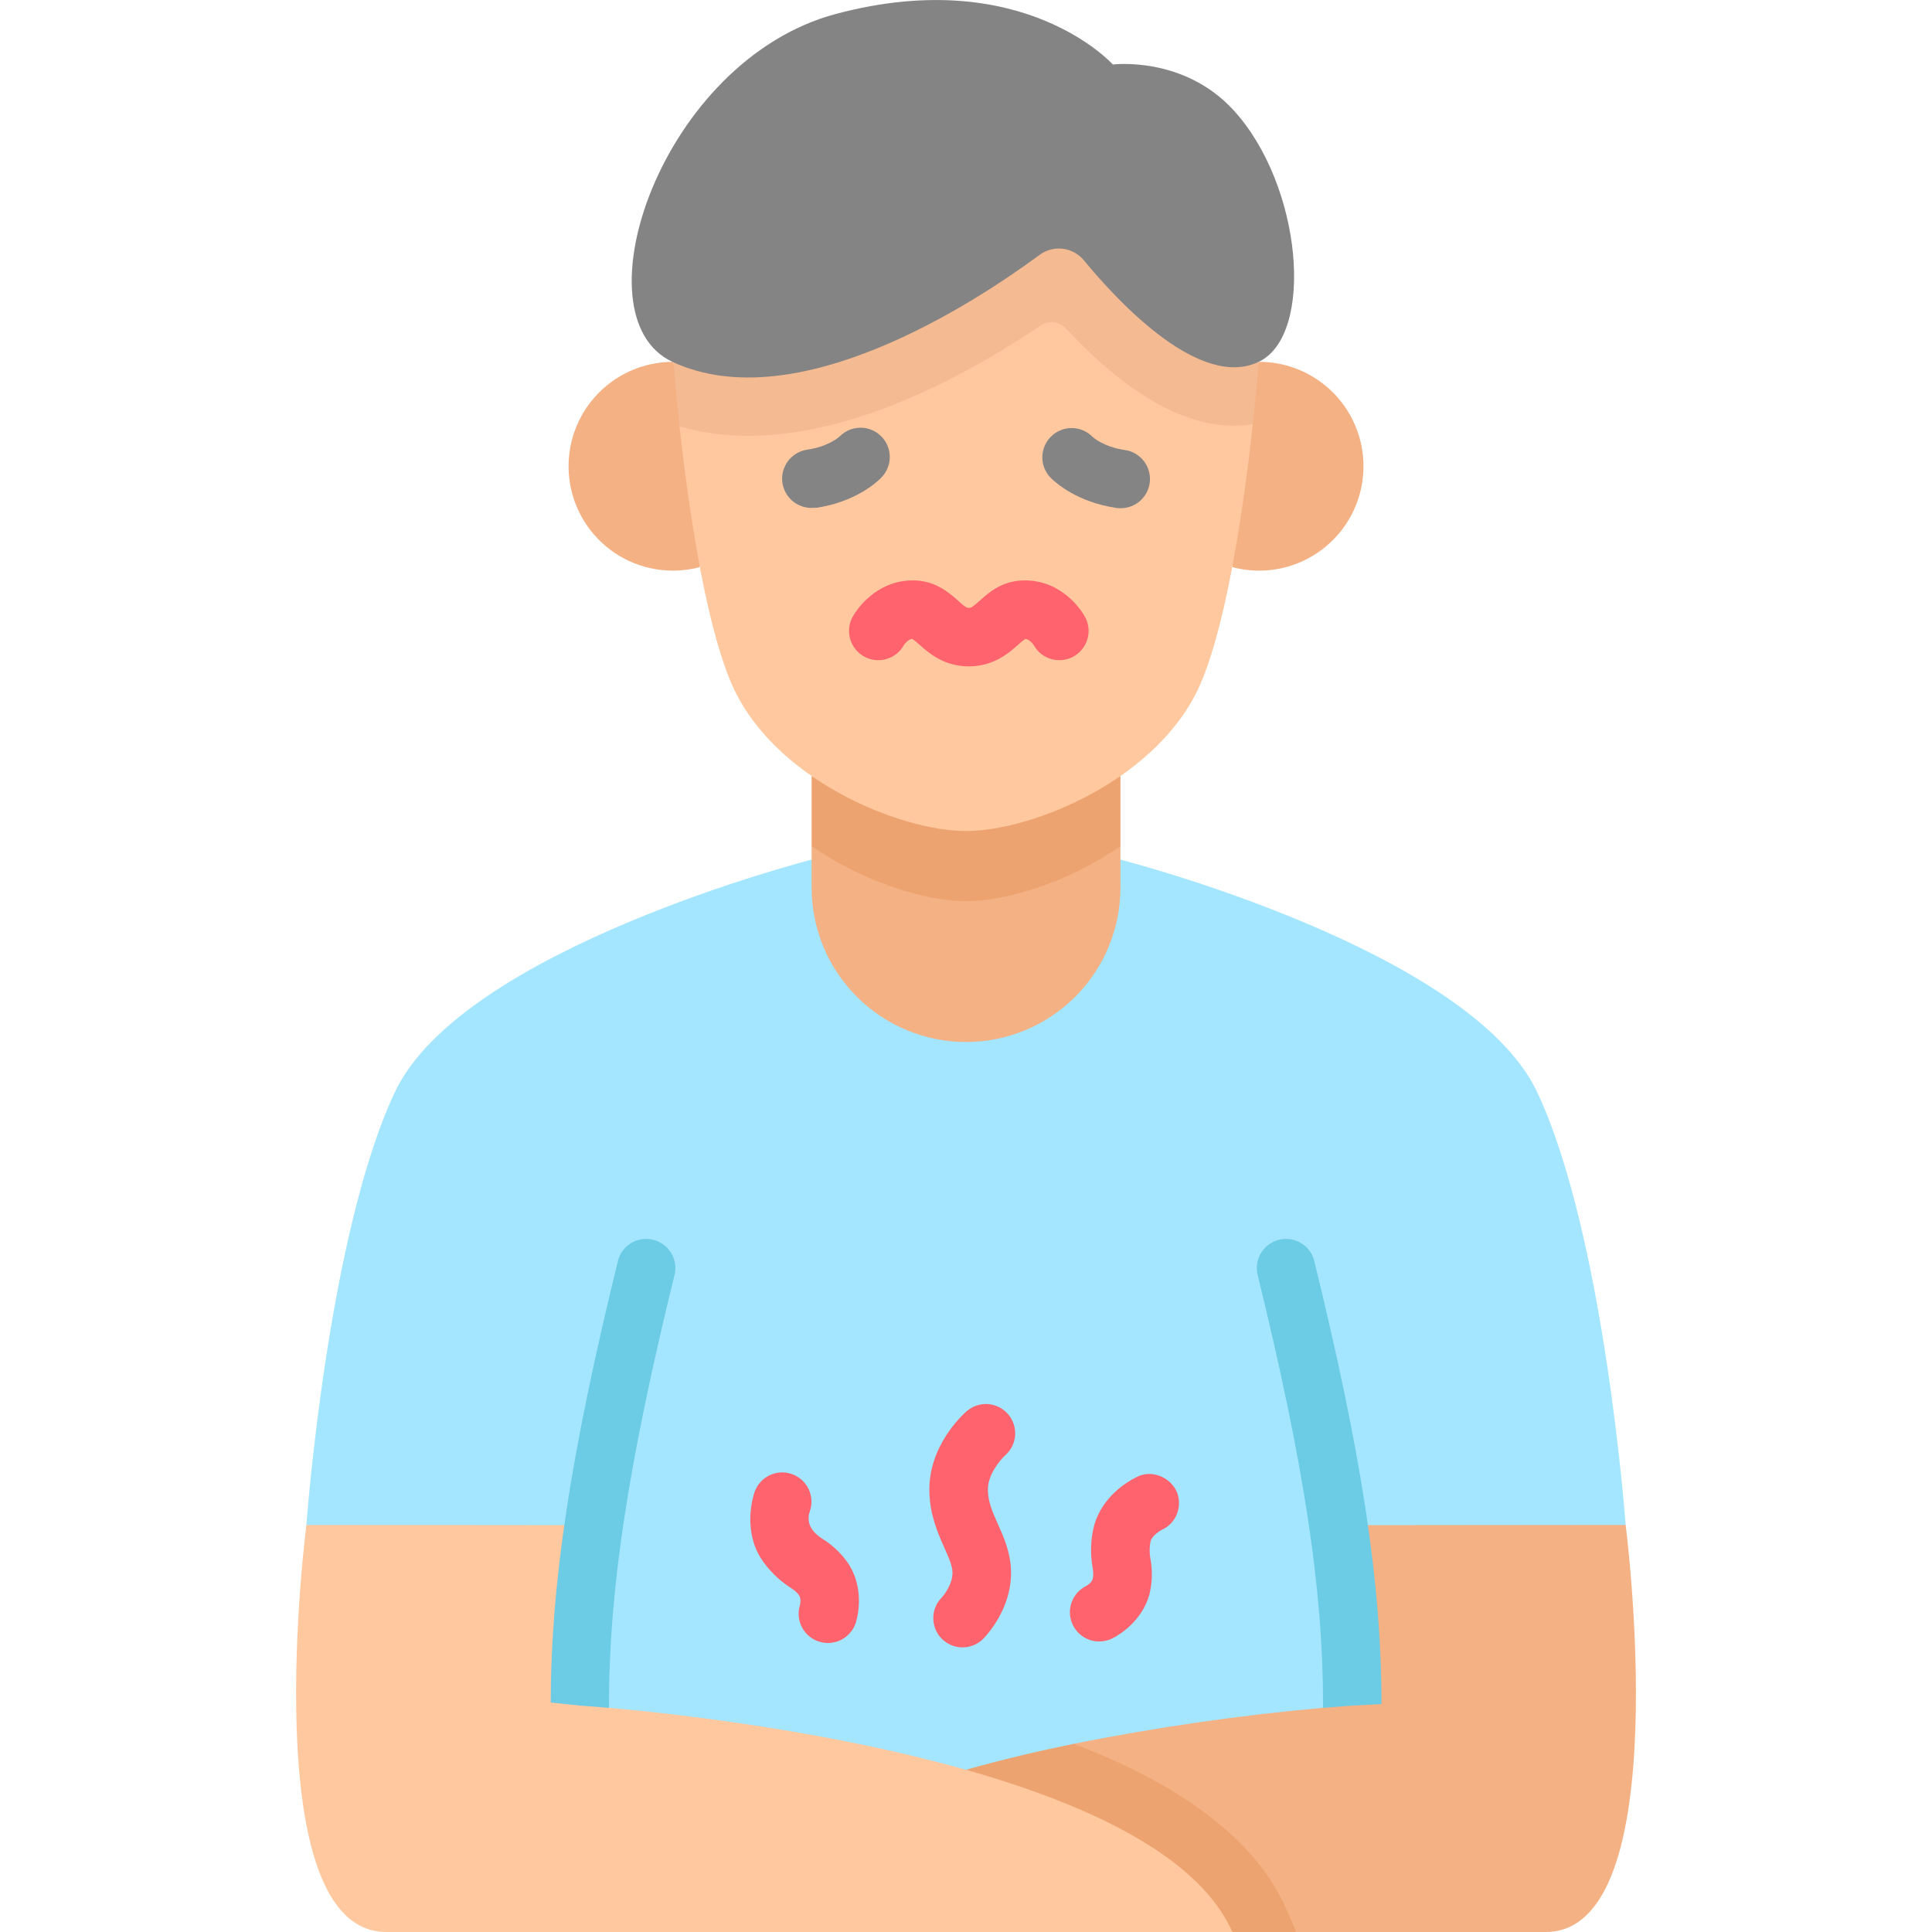 <svg width="44" height="44" viewBox="0 0 44 44" fill="none" xmlns="http://www.w3.org/2000/svg">
<g clip-path="url(#clip0_82_8200)">
<path d="M12.539 40.319L22 41.852L31.462 40.355L37.023 34.729C37.023 34.729 36.544 28.144 35.01 24.876C33.475 21.609 25.517 19.578 25.517 19.578H18.484C18.484 19.578 10.526 21.608 8.991 24.876C7.456 28.145 6.978 34.729 6.978 34.729L12.539 40.319Z" fill="#A4E6FF"/>
<path d="M18.484 19.271V20.216C18.485 21.148 18.855 22.042 19.515 22.701C20.174 23.36 21.069 23.731 22.001 23.731C22.463 23.731 22.92 23.64 23.347 23.463C23.774 23.286 24.161 23.027 24.488 22.701C24.814 22.374 25.073 21.986 25.25 21.559C25.427 21.133 25.518 20.675 25.517 20.213V19.268L18.484 19.271Z" fill="#F4B184"/>
<path d="M18.484 19.271C19.672 20.095 21.09 20.524 22.001 20.524C22.912 20.524 24.33 20.095 25.517 19.271V17.68H18.484V19.271Z" fill="#EDA370"/>
<path d="M30.287 40.931L24.454 39.714C23.642 39.88 22.811 40.076 22 40.306L28.07 44.001H29.524L30.287 40.931Z" fill="#EDA370"/>
<path d="M13.521 34.735L13.865 38.894C16.535 39.131 26.412 40.25 28.066 44H8.8C5.78 44 6.978 34.729 6.978 34.729L13.521 34.735Z" fill="#FFC89F"/>
<path d="M37.023 34.729L30.719 34.735L30.132 38.894C28.226 39.064 26.331 39.338 24.455 39.714C24.823 39.856 25.172 40.002 25.499 40.153C27.441 41.054 28.717 42.167 29.288 43.464L29.524 44H35.202C38.221 44 37.023 34.729 37.023 34.729Z" fill="#F4B184"/>
<path d="M15.325 8.24C14.987 8.241 14.653 8.313 14.345 8.452C14.037 8.592 13.763 8.795 13.54 9.049C13.317 9.303 13.15 9.602 13.052 9.925C12.953 10.248 12.925 10.589 12.968 10.924C13.011 11.259 13.126 11.581 13.303 11.868C13.481 12.156 13.718 12.402 13.998 12.591C14.279 12.78 14.596 12.906 14.929 12.963C15.263 13.019 15.604 13.004 15.931 12.918L16.348 10.618L15.325 8.24Z" fill="#F4B184"/>
<path d="M28.676 8.24C29.014 8.241 29.348 8.313 29.656 8.452C29.964 8.592 30.238 8.795 30.461 9.049C30.684 9.303 30.851 9.602 30.949 9.925C31.048 10.248 31.076 10.589 31.033 10.924C30.99 11.259 30.875 11.581 30.698 11.868C30.52 12.156 30.283 12.402 30.003 12.591C29.722 12.78 29.405 12.906 29.072 12.963C28.738 13.019 28.397 13.004 28.07 12.918L27.653 10.619L28.676 8.24Z" fill="#F4B184"/>
<path d="M28.661 8.243C28.667 8.25 24.684 4.383 24.684 4.383L15.337 8.25C15.337 8.25 15.382 8.843 15.477 9.711L17.04 10.466H27.335L28.532 9.661C28.624 8.821 28.667 8.251 28.667 8.251L28.661 8.243Z" fill="#F4BA92"/>
<path d="M28.532 9.661C28.391 9.684 28.249 9.695 28.107 9.695C26.929 9.695 25.643 8.95 24.275 7.48C24.203 7.402 24.105 7.353 23.999 7.341C23.894 7.328 23.788 7.354 23.7 7.414C22.041 8.531 19.481 9.926 17.038 9.926C16.509 9.928 15.983 9.855 15.475 9.711C15.659 11.375 16.03 14.052 16.635 15.512C17.557 17.734 20.483 18.926 22.001 18.926C23.518 18.926 26.445 17.734 27.367 15.512C27.978 14.036 28.351 11.32 28.532 9.659V9.661Z" fill="#FFC89F"/>
<path d="M13.204 38.844C13.204 38.844 13.446 38.859 13.869 38.896V38.844C13.869 36.199 14.303 33.344 15.371 28.997C15.401 28.831 15.366 28.659 15.274 28.518C15.182 28.376 15.039 28.275 14.875 28.235C14.711 28.194 14.538 28.218 14.39 28.3C14.243 28.383 14.133 28.519 14.082 28.68C12.996 33.103 12.548 36.036 12.542 38.774L13.204 38.844Z" fill="#6CCBE5"/>
<path d="M30.132 38.844V38.896C30.555 38.859 30.797 38.844 30.797 38.844L31.462 38.809C31.462 36.059 31.013 33.123 29.922 28.68C29.872 28.519 29.761 28.383 29.614 28.3C29.467 28.218 29.293 28.194 29.129 28.235C28.965 28.275 28.823 28.376 28.731 28.518C28.639 28.659 28.604 28.831 28.633 28.997C29.698 33.344 30.134 36.198 30.132 38.844Z" fill="#6CCBE5"/>
<path d="M24.685 5.93C24.565 5.783 24.393 5.689 24.206 5.666C24.018 5.642 23.829 5.692 23.677 5.804C22.198 6.895 18.143 9.552 15.317 8.242C13.092 7.211 15.067 1.376 19.035 0.318C23.294 -0.82 25.344 1.469 25.344 1.469C25.344 1.469 26.945 1.266 28.085 2.501C29.66 4.207 29.949 7.629 28.668 8.24C27.344 8.872 25.514 6.933 24.685 5.93Z" fill="#848484"/>
<path d="M18.573 11.568C19.473 11.438 19.969 10.985 20.068 10.88C20.193 10.756 20.264 10.586 20.264 10.409C20.265 10.232 20.195 10.063 20.07 9.937C19.945 9.812 19.776 9.741 19.599 9.741C19.422 9.741 19.252 9.81 19.127 9.935C19.117 9.945 18.877 10.17 18.384 10.241C18.297 10.254 18.214 10.283 18.138 10.328C18.063 10.373 17.997 10.432 17.945 10.502C17.893 10.572 17.855 10.652 17.833 10.736C17.811 10.821 17.807 10.909 17.819 10.996C17.832 11.083 17.861 11.166 17.906 11.241C17.951 11.316 18.01 11.382 18.08 11.435C18.15 11.487 18.23 11.525 18.315 11.547C18.399 11.568 18.488 11.573 18.574 11.56L18.573 11.568Z" fill="#848484"/>
<path d="M25.428 11.568C25.515 11.581 25.603 11.576 25.688 11.554C25.773 11.533 25.852 11.495 25.923 11.442C25.993 11.39 26.052 11.324 26.096 11.249C26.141 11.174 26.171 11.091 26.183 11.004C26.196 10.917 26.191 10.829 26.169 10.744C26.148 10.659 26.11 10.58 26.058 10.51C26.005 10.44 25.939 10.38 25.864 10.336C25.789 10.291 25.706 10.261 25.619 10.249C25.126 10.178 24.885 9.953 24.876 9.943C24.75 9.818 24.581 9.748 24.404 9.749C24.227 9.749 24.057 9.82 23.933 9.945C23.808 10.07 23.738 10.24 23.738 10.417C23.739 10.594 23.809 10.764 23.935 10.888C24.032 10.985 24.528 11.438 25.428 11.568Z" fill="#848484"/>
<path d="M19.448 13.998C19.398 14.073 19.364 14.158 19.347 14.246C19.331 14.335 19.332 14.426 19.352 14.514C19.372 14.602 19.409 14.685 19.462 14.758C19.515 14.831 19.581 14.893 19.659 14.94C19.736 14.986 19.822 15.017 19.911 15.029C20 15.041 20.091 15.036 20.178 15.012C20.265 14.988 20.346 14.947 20.417 14.891C20.488 14.835 20.546 14.765 20.589 14.686C20.589 14.686 20.675 14.557 20.778 14.55C20.833 14.589 20.885 14.632 20.934 14.677C21.143 14.864 21.492 15.176 22.064 15.176C22.636 15.176 22.984 14.864 23.194 14.677C23.243 14.632 23.295 14.589 23.35 14.55C23.449 14.557 23.538 14.684 23.539 14.686C23.582 14.765 23.64 14.835 23.711 14.891C23.781 14.947 23.863 14.988 23.95 15.012C24.037 15.036 24.128 15.041 24.217 15.029C24.306 15.017 24.392 14.986 24.469 14.94C24.547 14.893 24.613 14.831 24.666 14.758C24.719 14.685 24.756 14.602 24.776 14.514C24.796 14.426 24.797 14.335 24.781 14.246C24.764 14.158 24.73 14.073 24.68 13.998C24.633 13.918 24.195 13.218 23.341 13.218C22.825 13.218 22.515 13.498 22.31 13.683C22.147 13.828 22.117 13.844 22.067 13.844C22.016 13.844 21.981 13.828 21.823 13.683C21.614 13.498 21.3 13.218 20.791 13.218C19.932 13.218 19.494 13.922 19.448 13.998Z" fill="#FF636E"/>
<path d="M21.692 35.809C21.699 36.067 21.508 36.32 21.438 36.392C21.319 36.518 21.253 36.685 21.255 36.859C21.257 37.033 21.326 37.199 21.449 37.322C21.571 37.445 21.737 37.515 21.91 37.518C22.084 37.521 22.252 37.456 22.378 37.337C22.447 37.269 23.048 36.65 23.025 35.773C23.013 35.351 22.861 35.01 22.726 34.709C22.608 34.445 22.506 34.216 22.498 33.946C22.488 33.589 22.779 33.248 22.892 33.144C22.958 33.087 23.012 33.017 23.051 32.938C23.09 32.86 23.113 32.774 23.119 32.687C23.124 32.599 23.113 32.512 23.085 32.429C23.057 32.346 23.013 32.269 22.955 32.203C22.897 32.137 22.827 32.084 22.749 32.045C22.67 32.006 22.585 31.983 22.497 31.977C22.41 31.971 22.322 31.983 22.239 32.011C22.157 32.039 22.08 32.083 22.014 32.141C21.924 32.219 21.137 32.932 21.166 33.98C21.18 34.516 21.363 34.926 21.509 35.253C21.609 35.477 21.688 35.654 21.692 35.809Z" fill="#FF636E"/>
<path d="M17.987 36.148C18.174 36.272 18.266 36.352 18.218 36.555C18.191 36.641 18.182 36.732 18.192 36.821C18.201 36.91 18.229 36.997 18.272 37.076C18.316 37.154 18.375 37.223 18.446 37.278C18.517 37.333 18.599 37.374 18.686 37.396C18.773 37.419 18.864 37.424 18.953 37.411C19.042 37.398 19.127 37.367 19.204 37.32C19.28 37.273 19.347 37.211 19.399 37.137C19.451 37.064 19.488 36.981 19.507 36.893C19.538 36.779 19.678 36.182 19.335 35.632C19.186 35.406 18.992 35.214 18.765 35.068C18.486 34.9 18.35 34.685 18.445 34.415C18.502 34.247 18.49 34.064 18.412 33.905C18.334 33.747 18.196 33.626 18.029 33.569C17.861 33.511 17.678 33.523 17.52 33.602C17.361 33.68 17.24 33.818 17.183 33.985C17.144 34.1 16.925 34.832 17.323 35.48C17.495 35.747 17.722 35.974 17.987 36.148Z" fill="#FF636E"/>
<path d="M25.031 37.383C25.148 37.383 25.262 37.354 25.363 37.297C25.468 37.242 26.001 36.938 26.176 36.316C26.241 36.054 26.25 35.782 26.204 35.516C26.176 35.379 26.176 35.237 26.204 35.1C26.237 34.981 26.396 34.872 26.468 34.837C26.582 34.783 26.679 34.698 26.746 34.592C26.814 34.485 26.85 34.362 26.85 34.236C26.863 33.74 26.29 33.406 25.864 33.651C25.669 33.749 25.107 34.08 24.919 34.738C24.84 35.044 24.827 35.363 24.879 35.675C24.915 35.896 24.918 36.019 24.736 36.12C24.601 36.187 24.494 36.297 24.43 36.433C24.366 36.569 24.349 36.722 24.384 36.869C24.418 37.015 24.501 37.145 24.618 37.238C24.736 37.332 24.881 37.383 25.031 37.383Z" fill="#FF636E"/>
</g>
<defs>
<clipPath id="clip0_82_8200">
<rect width="44" height="44" fill="white"/>
</clipPath>
</defs>
</svg>
